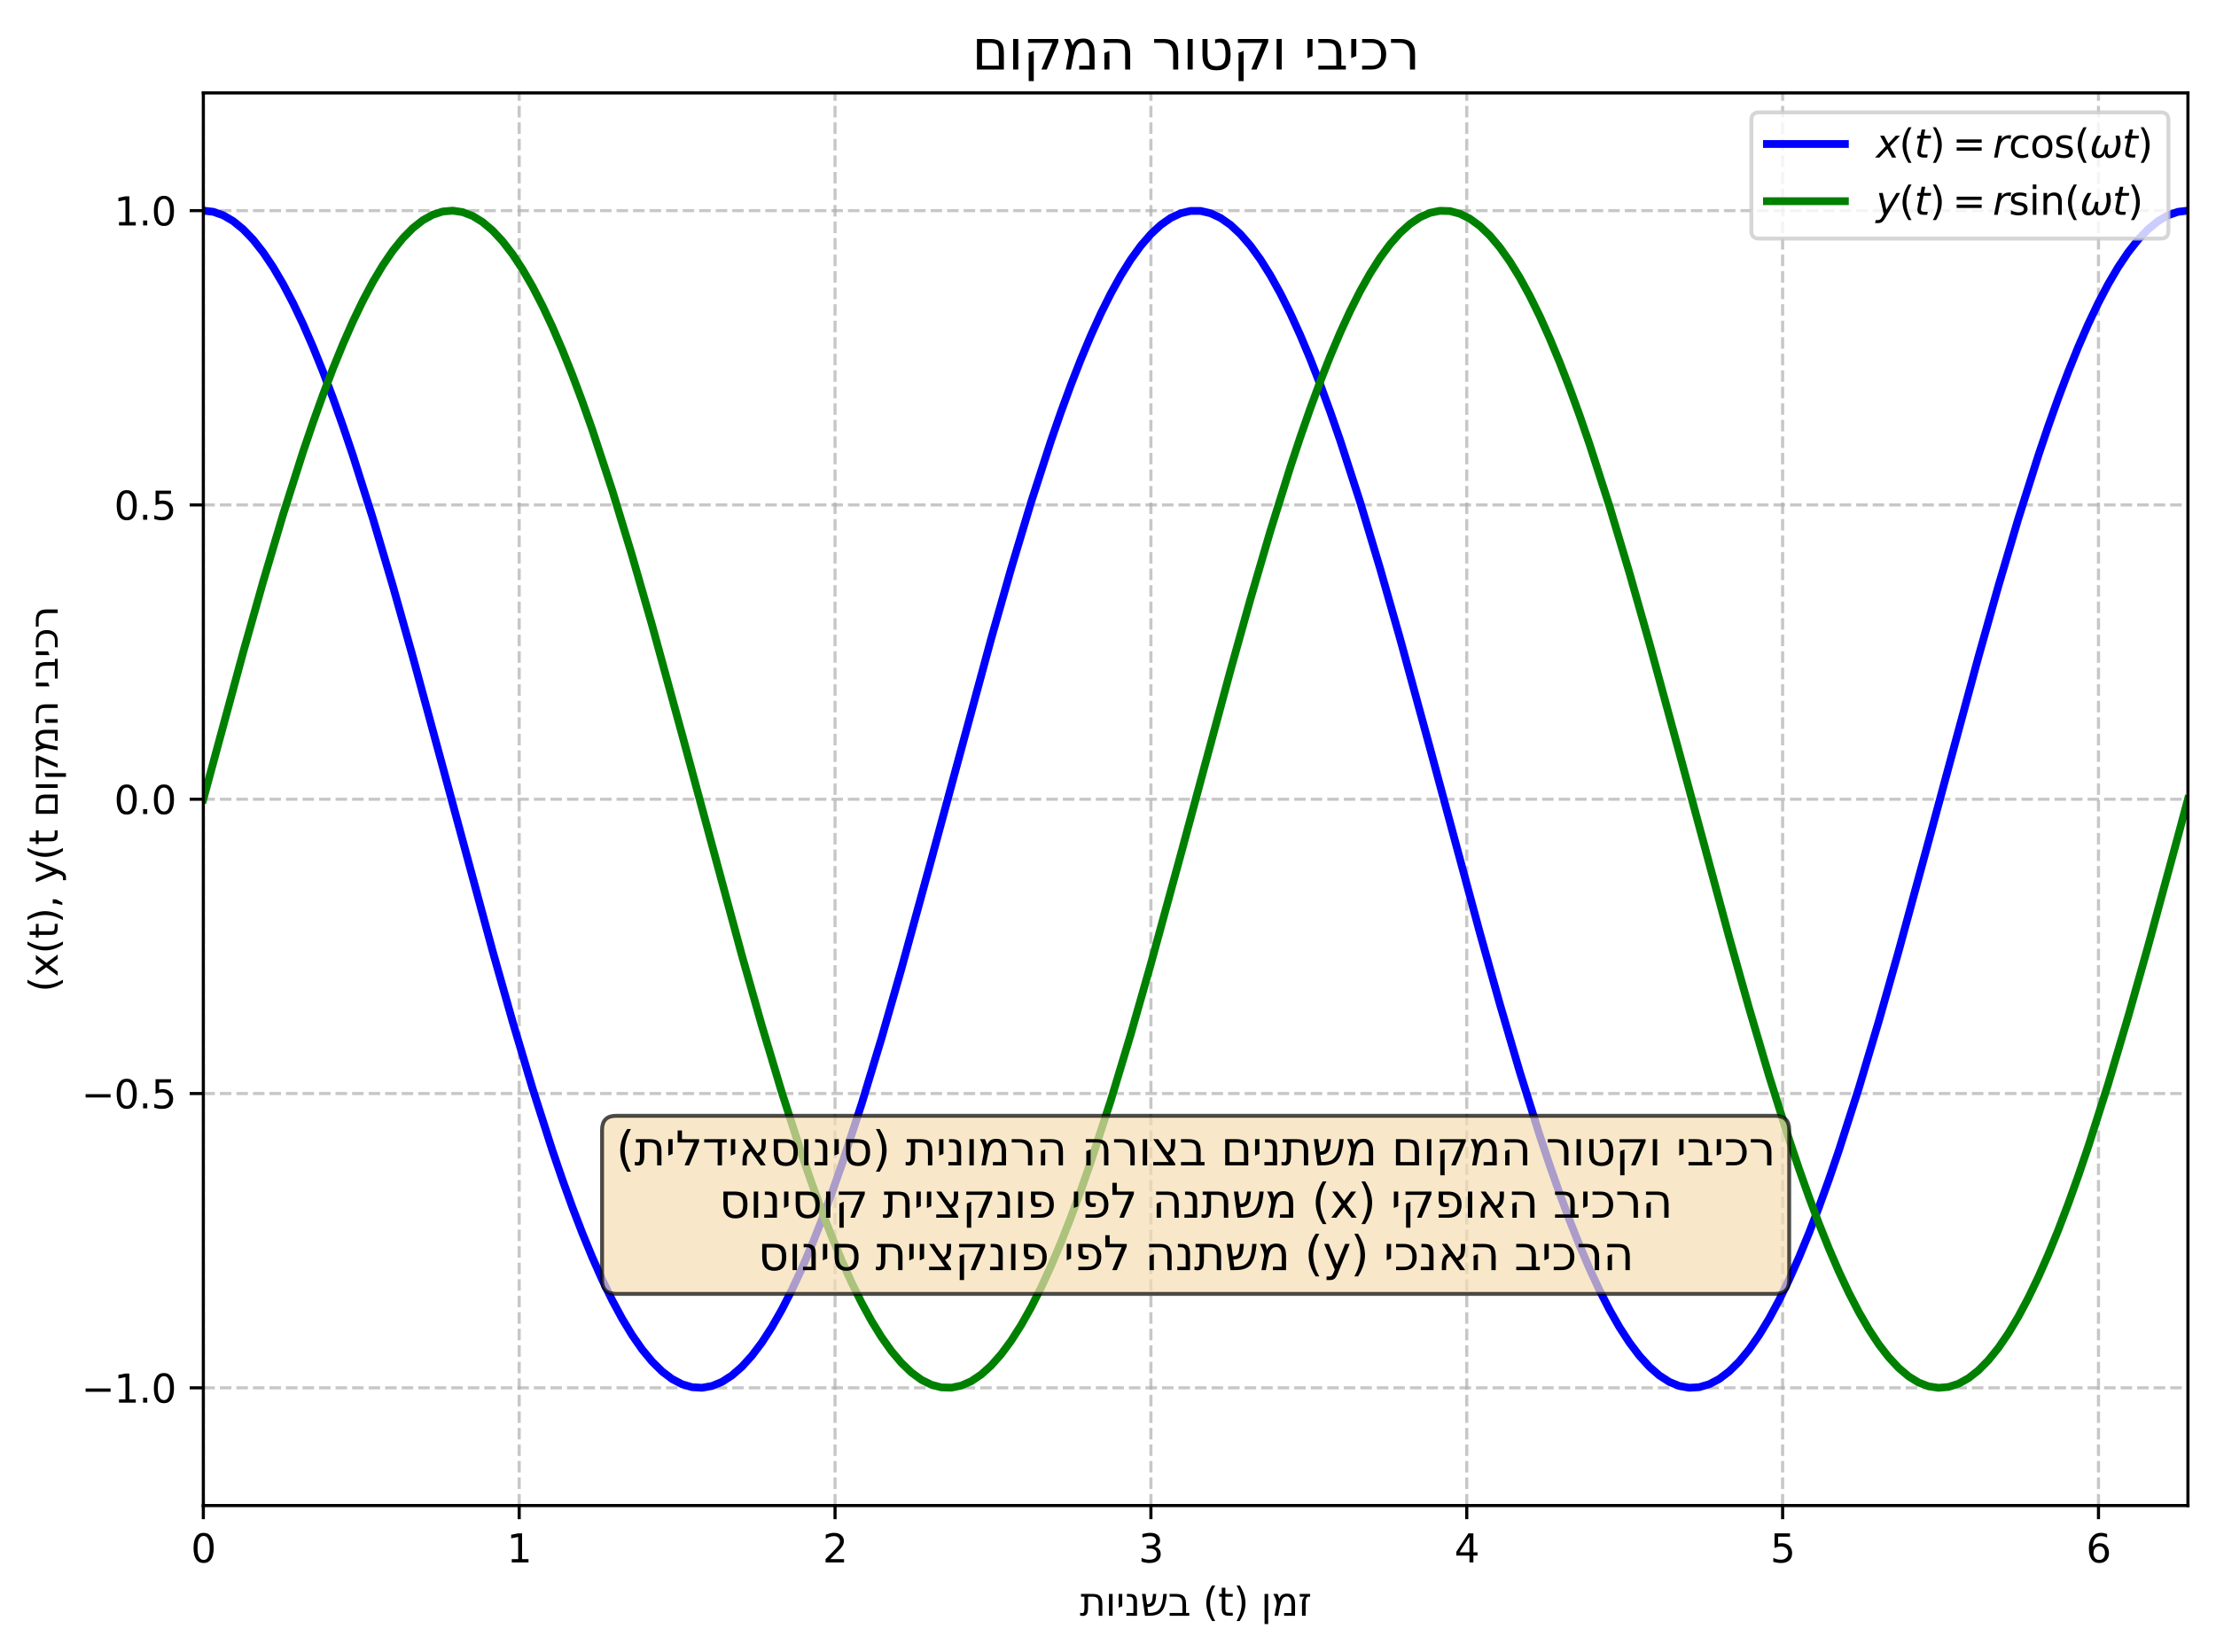 <?xml version="1.0" encoding="utf-8" standalone="no"?>
<!DOCTYPE svg PUBLIC "-//W3C//DTD SVG 1.1//EN"
  "http://www.w3.org/Graphics/SVG/1.1/DTD/svg11.dtd">
<svg xmlns:xlink="http://www.w3.org/1999/xlink" width="568.471pt" height="423.834pt" viewBox="0 0 568.471 423.834" xmlns="http://www.w3.org/2000/svg" version="1.1">
 <defs>
  <style type="text/css">*{stroke-linejoin: round; stroke-linecap: butt}</style>
 </defs>
 <g id="figure_1">
  <g id="patch_1">
   <path d="M 0 423.834 
L 568.471 423.834 
L 568.471 0 
L 0 0 
z
" style="fill: #ffffff"/>
  </g>
  <g id="axes_1">
   <g id="patch_2">
    <path d="M 52.161 386.278 
L 561.271 386.278 
L 561.271 23.838 
L 52.161 23.838 
z
" style="fill: #ffffff"/>
   </g>
   <g id="matplotlib.axis_1">
    <g id="xtick_1">
     <g id="line2d_1">
      <path d="M 52.161 386.278 
L 52.161 23.838 
" clip-path="url(#p485fcc775f)" style="fill: none; stroke-dasharray: 2.96,1.28; stroke-dashoffset: 0; stroke: #b0b0b0; stroke-opacity: 0.7; stroke-width: 0.8"/>
     </g>
     <g id="line2d_2">
      <defs>
       <path id="m0774cf95e9" d="M 0 0 
L 0 3.5 
" style="stroke: #000000; stroke-width: 0.8"/>
      </defs>
      <g>
       <use xlink:href="#m0774cf95e9" x="52.161" y="386.278" style="stroke: #000000; stroke-width: 0.8"/>
      </g>
     </g>
     <g id="text_1">
      <!-- 0 -->
      <g transform="translate(48.98 400.876) scale(0.1 -0.1)">
       <defs>
        <path id="DejaVuSans-30" d="M 2034 4250 
Q 1547 4250 1301 3770 
Q 1056 3291 1056 2328 
Q 1056 1369 1301 889 
Q 1547 409 2034 409 
Q 2525 409 2770 889 
Q 3016 1369 3016 2328 
Q 3016 3291 2770 3770 
Q 2525 4250 2034 4250 
z
M 2034 4750 
Q 2819 4750 3233 4129 
Q 3647 3509 3647 2328 
Q 3647 1150 3233 529 
Q 2819 -91 2034 -91 
Q 1250 -91 836 529 
Q 422 1150 422 2328 
Q 422 3509 836 4129 
Q 1250 4750 2034 4750 
z
" transform="scale(0.016)"/>
       </defs>
       <use xlink:href="#DejaVuSans-30"/>
      </g>
     </g>
    </g>
    <g id="xtick_2">
     <g id="line2d_3">
      <path d="M 133.188 386.278 
L 133.188 23.838 
" clip-path="url(#p485fcc775f)" style="fill: none; stroke-dasharray: 2.96,1.28; stroke-dashoffset: 0; stroke: #b0b0b0; stroke-opacity: 0.7; stroke-width: 0.8"/>
     </g>
     <g id="line2d_4">
      <g>
       <use xlink:href="#m0774cf95e9" x="133.188" y="386.278" style="stroke: #000000; stroke-width: 0.8"/>
      </g>
     </g>
     <g id="text_2">
      <!-- 1 -->
      <g transform="translate(130.007 400.876) scale(0.1 -0.1)">
       <defs>
        <path id="DejaVuSans-31" d="M 794 531 
L 1825 531 
L 1825 4091 
L 703 3866 
L 703 4441 
L 1819 4666 
L 2450 4666 
L 2450 531 
L 3481 531 
L 3481 0 
L 794 0 
L 794 531 
z
" transform="scale(0.016)"/>
       </defs>
       <use xlink:href="#DejaVuSans-31"/>
      </g>
     </g>
    </g>
    <g id="xtick_3">
     <g id="line2d_5">
      <path d="M 214.216 386.278 
L 214.216 23.838 
" clip-path="url(#p485fcc775f)" style="fill: none; stroke-dasharray: 2.96,1.28; stroke-dashoffset: 0; stroke: #b0b0b0; stroke-opacity: 0.7; stroke-width: 0.8"/>
     </g>
     <g id="line2d_6">
      <g>
       <use xlink:href="#m0774cf95e9" x="214.216" y="386.278" style="stroke: #000000; stroke-width: 0.8"/>
      </g>
     </g>
     <g id="text_3">
      <!-- 2 -->
      <g transform="translate(211.034 400.876) scale(0.1 -0.1)">
       <defs>
        <path id="DejaVuSans-32" d="M 1228 531 
L 3431 531 
L 3431 0 
L 469 0 
L 469 531 
Q 828 903 1448 1529 
Q 2069 2156 2228 2338 
Q 2531 2678 2651 2914 
Q 2772 3150 2772 3378 
Q 2772 3750 2511 3984 
Q 2250 4219 1831 4219 
Q 1534 4219 1204 4116 
Q 875 4013 500 3803 
L 500 4441 
Q 881 4594 1212 4672 
Q 1544 4750 1819 4750 
Q 2544 4750 2975 4387 
Q 3406 4025 3406 3419 
Q 3406 3131 3298 2873 
Q 3191 2616 2906 2266 
Q 2828 2175 2409 1742 
Q 1991 1309 1228 531 
z
" transform="scale(0.016)"/>
       </defs>
       <use xlink:href="#DejaVuSans-32"/>
      </g>
     </g>
    </g>
    <g id="xtick_4">
     <g id="line2d_7">
      <path d="M 295.243 386.278 
L 295.243 23.838 
" clip-path="url(#p485fcc775f)" style="fill: none; stroke-dasharray: 2.96,1.28; stroke-dashoffset: 0; stroke: #b0b0b0; stroke-opacity: 0.7; stroke-width: 0.8"/>
     </g>
     <g id="line2d_8">
      <g>
       <use xlink:href="#m0774cf95e9" x="295.243" y="386.278" style="stroke: #000000; stroke-width: 0.8"/>
      </g>
     </g>
     <g id="text_4">
      <!-- 3 -->
      <g transform="translate(292.062 400.876) scale(0.1 -0.1)">
       <defs>
        <path id="DejaVuSans-33" d="M 2597 2516 
Q 3050 2419 3304 2112 
Q 3559 1806 3559 1356 
Q 3559 666 3084 287 
Q 2609 -91 1734 -91 
Q 1441 -91 1130 -33 
Q 819 25 488 141 
L 488 750 
Q 750 597 1062 519 
Q 1375 441 1716 441 
Q 2309 441 2620 675 
Q 2931 909 2931 1356 
Q 2931 1769 2642 2001 
Q 2353 2234 1838 2234 
L 1294 2234 
L 1294 2753 
L 1863 2753 
Q 2328 2753 2575 2939 
Q 2822 3125 2822 3475 
Q 2822 3834 2567 4026 
Q 2313 4219 1838 4219 
Q 1578 4219 1281 4162 
Q 984 4106 628 3988 
L 628 4550 
Q 988 4650 1302 4700 
Q 1616 4750 1894 4750 
Q 2613 4750 3031 4423 
Q 3450 4097 3450 3541 
Q 3450 3153 3228 2886 
Q 3006 2619 2597 2516 
z
" transform="scale(0.016)"/>
       </defs>
       <use xlink:href="#DejaVuSans-33"/>
      </g>
     </g>
    </g>
    <g id="xtick_5">
     <g id="line2d_9">
      <path d="M 376.27 386.278 
L 376.27 23.838 
" clip-path="url(#p485fcc775f)" style="fill: none; stroke-dasharray: 2.96,1.28; stroke-dashoffset: 0; stroke: #b0b0b0; stroke-opacity: 0.7; stroke-width: 0.8"/>
     </g>
     <g id="line2d_10">
      <g>
       <use xlink:href="#m0774cf95e9" x="376.27" y="386.278" style="stroke: #000000; stroke-width: 0.8"/>
      </g>
     </g>
     <g id="text_5">
      <!-- 4 -->
      <g transform="translate(373.089 400.876) scale(0.1 -0.1)">
       <defs>
        <path id="DejaVuSans-34" d="M 2419 4116 
L 825 1625 
L 2419 1625 
L 2419 4116 
z
M 2253 4666 
L 3047 4666 
L 3047 1625 
L 3713 1625 
L 3713 1100 
L 3047 1100 
L 3047 0 
L 2419 0 
L 2419 1100 
L 313 1100 
L 313 1709 
L 2253 4666 
z
" transform="scale(0.016)"/>
       </defs>
       <use xlink:href="#DejaVuSans-34"/>
      </g>
     </g>
    </g>
    <g id="xtick_6">
     <g id="line2d_11">
      <path d="M 457.298 386.278 
L 457.298 23.838 
" clip-path="url(#p485fcc775f)" style="fill: none; stroke-dasharray: 2.96,1.28; stroke-dashoffset: 0; stroke: #b0b0b0; stroke-opacity: 0.7; stroke-width: 0.8"/>
     </g>
     <g id="line2d_12">
      <g>
       <use xlink:href="#m0774cf95e9" x="457.298" y="386.278" style="stroke: #000000; stroke-width: 0.8"/>
      </g>
     </g>
     <g id="text_6">
      <!-- 5 -->
      <g transform="translate(454.117 400.876) scale(0.1 -0.1)">
       <defs>
        <path id="DejaVuSans-35" d="M 691 4666 
L 3169 4666 
L 3169 4134 
L 1269 4134 
L 1269 2991 
Q 1406 3038 1543 3061 
Q 1681 3084 1819 3084 
Q 2600 3084 3056 2656 
Q 3513 2228 3513 1497 
Q 3513 744 3044 326 
Q 2575 -91 1722 -91 
Q 1428 -91 1123 -41 
Q 819 9 494 109 
L 494 744 
Q 775 591 1075 516 
Q 1375 441 1709 441 
Q 2250 441 2565 725 
Q 2881 1009 2881 1497 
Q 2881 1984 2565 2268 
Q 2250 2553 1709 2553 
Q 1456 2553 1204 2497 
Q 953 2441 691 2322 
L 691 4666 
z
" transform="scale(0.016)"/>
       </defs>
       <use xlink:href="#DejaVuSans-35"/>
      </g>
     </g>
    </g>
    <g id="xtick_7">
     <g id="line2d_13">
      <path d="M 538.325 386.278 
L 538.325 23.838 
" clip-path="url(#p485fcc775f)" style="fill: none; stroke-dasharray: 2.96,1.28; stroke-dashoffset: 0; stroke: #b0b0b0; stroke-opacity: 0.7; stroke-width: 0.8"/>
     </g>
     <g id="line2d_14">
      <g>
       <use xlink:href="#m0774cf95e9" x="538.325" y="386.278" style="stroke: #000000; stroke-width: 0.8"/>
      </g>
     </g>
     <g id="text_7">
      <!-- 6 -->
      <g transform="translate(535.144 400.876) scale(0.1 -0.1)">
       <defs>
        <path id="DejaVuSans-36" d="M 2113 2584 
Q 1688 2584 1439 2293 
Q 1191 2003 1191 1497 
Q 1191 994 1439 701 
Q 1688 409 2113 409 
Q 2538 409 2786 701 
Q 3034 994 3034 1497 
Q 3034 2003 2786 2293 
Q 2538 2584 2113 2584 
z
M 3366 4563 
L 3366 3988 
Q 3128 4100 2886 4159 
Q 2644 4219 2406 4219 
Q 1781 4219 1451 3797 
Q 1122 3375 1075 2522 
Q 1259 2794 1537 2939 
Q 1816 3084 2150 3084 
Q 2853 3084 3261 2657 
Q 3669 2231 3669 1497 
Q 3669 778 3244 343 
Q 2819 -91 2113 -91 
Q 1303 -91 875 529 
Q 447 1150 447 2328 
Q 447 3434 972 4092 
Q 1497 4750 2381 4750 
Q 2619 4750 2861 4703 
Q 3103 4656 3366 4563 
z
" transform="scale(0.016)"/>
       </defs>
       <use xlink:href="#DejaVuSans-36"/>
      </g>
     </g>
    </g>
    <g id="text_8">
     <!-- תוינשב (t) ןמז -->
     <g transform="translate(276.985 414.554) scale(0.1 -0.1)">
      <defs>
       <path id="DejaVuSans-5ea" d="M 3625 1894 
L 3625 0 
L 3044 0 
L 3044 1900 
Q 3044 2131 3028 2286 
Q 3013 2441 2956 2598 
Q 2900 2756 2800 2847 
Q 2700 2938 2525 2995 
Q 2350 3053 2100 3053 
L 1331 3053 
L 1331 1294 
Q 1331 625 1139 300 
Q 947 -25 472 -25 
Q 306 -25 63 25 
L 63 472 
Q 266 428 384 428 
Q 606 428 678 606 
Q 750 784 750 1294 
L 750 3053 
L 209 3053 
L 209 3500 
L 2100 3500 
Q 2547 3500 2848 3395 
Q 3150 3291 3319 3075 
Q 3488 2859 3556 2578 
Q 3625 2297 3625 1894 
z
" transform="scale(0.016)"/>
       <path id="DejaVuSans-5d5" d="M 1163 3500 
L 1163 0 
L 581 0 
L 581 3500 
L 1163 3500 
z
" transform="scale(0.016)"/>
       <path id="DejaVuSans-5d9" d="M 1006 3500 
L 1006 1544 
L 425 1306 
L 425 3500 
L 1006 3500 
z
" transform="scale(0.016)"/>
       <path id="DejaVuSans-5e0" d="M 1394 447 
L 1394 2322 
Q 1394 2706 1237 2879 
Q 1081 3053 750 3053 
L 356 3053 
L 356 3500 
L 750 3500 
Q 1391 3500 1683 3223 
Q 1975 2947 1975 2256 
L 1975 0 
L 275 0 
L 275 447 
L 1394 447 
z
" transform="scale(0.016)"/>
       <path id="DejaVuSans-5e9" d="M 1344 0 
L 756 0 
L 275 3500 
L 853 3500 
L 1081 1853 
Q 1231 1856 1348 1879 
Q 1466 1903 1553 1954 
Q 1641 2006 1703 2061 
Q 1766 2116 1811 2216 
Q 1856 2316 1882 2398 
Q 1909 2481 1932 2626 
Q 1956 2772 1968 2880 
Q 1981 2988 2001 3177 
Q 2022 3366 2041 3500 
L 2556 3500 
Q 2500 2688 2425 2366 
Q 2297 1831 1959 1616 
Q 1663 1425 1141 1406 
L 1275 447 
Q 1581 447 1817 470 
Q 2053 494 2281 556 
Q 2509 619 2676 723 
Q 2844 828 2998 992 
Q 3153 1156 3261 1384 
Q 3369 1613 3456 1920 
Q 3544 2228 3597 2618 
Q 3650 3009 3681 3500 
L 4259 3500 
Q 4203 2981 4137 2587 
Q 4072 2194 3976 1837 
Q 3881 1481 3764 1226 
Q 3647 972 3483 758 
Q 3319 544 3117 408 
Q 2916 272 2648 176 
Q 2381 81 2064 40 
Q 1747 0 1344 0 
z
" transform="scale(0.016)"/>
       <path id="DejaVuSans-5d1" d="M 2325 447 
L 2325 1894 
Q 2325 2128 2308 2283 
Q 2291 2438 2231 2597 
Q 2172 2756 2064 2847 
Q 1956 2938 1767 2995 
Q 1578 3053 1306 3053 
L 275 3053 
L 275 3500 
L 1306 3500 
Q 1691 3500 1967 3428 
Q 2244 3356 2425 3223 
Q 2606 3091 2714 2873 
Q 2822 2656 2864 2397 
Q 2906 2138 2906 1781 
L 2906 447 
L 3425 447 
L 3425 0 
L 275 0 
L 275 447 
L 2325 447 
z
" transform="scale(0.016)"/>
       <path id="DejaVuSans-20" transform="scale(0.016)"/>
       <path id="DejaVuSans-28" d="M 1984 4856 
Q 1566 4138 1362 3434 
Q 1159 2731 1159 2009 
Q 1159 1288 1364 580 
Q 1569 -128 1984 -844 
L 1484 -844 
Q 1016 -109 783 600 
Q 550 1309 550 2009 
Q 550 2706 781 3412 
Q 1013 4119 1484 4856 
L 1984 4856 
z
" transform="scale(0.016)"/>
       <path id="DejaVuSans-74" d="M 1172 4494 
L 1172 3500 
L 2356 3500 
L 2356 3053 
L 1172 3053 
L 1172 1153 
Q 1172 725 1289 603 
Q 1406 481 1766 481 
L 2356 481 
L 2356 0 
L 1766 0 
Q 1100 0 847 248 
Q 594 497 594 1153 
L 594 3053 
L 172 3053 
L 172 3500 
L 594 3500 
L 594 4494 
L 1172 4494 
z
" transform="scale(0.016)"/>
       <path id="DejaVuSans-29" d="M 513 4856 
L 1013 4856 
Q 1481 4119 1714 3412 
Q 1947 2706 1947 2009 
Q 1947 1309 1714 600 
Q 1481 -109 1013 -844 
L 513 -844 
Q 928 -128 1133 580 
Q 1338 1288 1338 2009 
Q 1338 2731 1133 3434 
Q 928 4138 513 4856 
z
" transform="scale(0.016)"/>
       <path id="DejaVuSans-5df" d="M 1163 3500 
L 1163 -1331 
L 581 -1331 
L 581 3500 
L 1163 3500 
z
" transform="scale(0.016)"/>
       <path id="DejaVuSans-5de" d="M 275 3500 
L 953 3500 
Q 966 3466 1069 3220 
Q 1172 2975 1241 2731 
Q 1328 2950 1448 3106 
Q 1569 3263 1687 3347 
Q 1806 3431 1959 3478 
Q 2113 3525 2231 3537 
Q 2350 3550 2509 3550 
Q 3766 3550 3766 1894 
L 3766 0 
L 2009 0 
L 2009 444 
L 3184 444 
L 3184 1894 
Q 3184 2503 2993 2795 
Q 2803 3088 2500 3088 
Q 1938 3088 1669 2588 
Q 1519 2303 1388 1659 
Q 1381 1616 1366 1544 
L 1059 0 
L 478 0 
L 728 1306 
Q 738 1356 761 1470 
Q 784 1584 792 1626 
Q 800 1669 811 1748 
Q 822 1828 826 1889 
Q 831 1950 831 2019 
Q 831 2219 686 2630 
Q 541 3041 275 3500 
z
" transform="scale(0.016)"/>
       <path id="DejaVuSans-5d6" d="M 1941 3500 
L 1941 3053 
L 1691 3053 
Q 1419 3053 1317 2811 
Q 1216 2569 1216 1978 
L 1216 0 
L 634 0 
L 634 1978 
Q 634 2375 754 2653 
Q 875 2931 1050 3053 
L 275 3053 
L 275 3500 
L 1941 3500 
z
" transform="scale(0.016)"/>
      </defs>
      <use xlink:href="#DejaVuSans-5ea"/>
      <use xlink:href="#DejaVuSans-5d5" transform="translate(65.723 0)"/>
      <use xlink:href="#DejaVuSans-5d9" transform="translate(92.969 0)"/>
      <use xlink:href="#DejaVuSans-5e0" transform="translate(115.332 0)"/>
      <use xlink:href="#DejaVuSans-5e9" transform="translate(155.371 0)"/>
      <use xlink:href="#DejaVuSans-5d1" transform="translate(226.221 0)"/>
      <use xlink:href="#DejaVuSans-20" transform="translate(284.033 0)"/>
      <use xlink:href="#DejaVuSans-28" transform="translate(315.82 0)"/>
      <use xlink:href="#DejaVuSans-74" transform="translate(354.834 0)"/>
      <use xlink:href="#DejaVuSans-29" transform="translate(394.043 0)"/>
      <use xlink:href="#DejaVuSans-20" transform="translate(433.057 0)"/>
      <use xlink:href="#DejaVuSans-5df" transform="translate(464.844 0)"/>
      <use xlink:href="#DejaVuSans-5de" transform="translate(492.09 0)"/>
      <use xlink:href="#DejaVuSans-5d6" transform="translate(560.01 0)"/>
     </g>
    </g>
   </g>
   <g id="matplotlib.axis_2">
    <g id="ytick_1">
     <g id="line2d_15">
      <path d="M 52.161 356.074 
L 561.271 356.074 
" clip-path="url(#p485fcc775f)" style="fill: none; stroke-dasharray: 2.96,1.28; stroke-dashoffset: 0; stroke: #b0b0b0; stroke-opacity: 0.7; stroke-width: 0.8"/>
     </g>
     <g id="line2d_16">
      <defs>
       <path id="meabdd4fe3c" d="M 0 0 
L -3.5 0 
" style="stroke: #000000; stroke-width: 0.8"/>
      </defs>
      <g>
       <use xlink:href="#meabdd4fe3c" x="52.161" y="356.074" style="stroke: #000000; stroke-width: 0.8"/>
      </g>
     </g>
     <g id="text_9">
      <!-- −1.0 -->
      <g transform="translate(20.878 359.874) scale(0.1 -0.1)">
       <defs>
        <path id="DejaVuSans-2212" d="M 678 2272 
L 4684 2272 
L 4684 1741 
L 678 1741 
L 678 2272 
z
" transform="scale(0.016)"/>
        <path id="DejaVuSans-2e" d="M 684 794 
L 1344 794 
L 1344 0 
L 684 0 
L 684 794 
z
" transform="scale(0.016)"/>
       </defs>
       <use xlink:href="#DejaVuSans-2212"/>
       <use xlink:href="#DejaVuSans-31" transform="translate(83.789 0)"/>
       <use xlink:href="#DejaVuSans-2e" transform="translate(147.412 0)"/>
       <use xlink:href="#DejaVuSans-30" transform="translate(179.199 0)"/>
      </g>
     </g>
    </g>
    <g id="ytick_2">
     <g id="line2d_17">
      <path d="M 52.161 280.566 
L 561.271 280.566 
" clip-path="url(#p485fcc775f)" style="fill: none; stroke-dasharray: 2.96,1.28; stroke-dashoffset: 0; stroke: #b0b0b0; stroke-opacity: 0.7; stroke-width: 0.8"/>
     </g>
     <g id="line2d_18">
      <g>
       <use xlink:href="#meabdd4fe3c" x="52.161" y="280.566" style="stroke: #000000; stroke-width: 0.8"/>
      </g>
     </g>
     <g id="text_10">
      <!-- −0.5 -->
      <g transform="translate(20.878 284.365) scale(0.1 -0.1)">
       <use xlink:href="#DejaVuSans-2212"/>
       <use xlink:href="#DejaVuSans-30" transform="translate(83.789 0)"/>
       <use xlink:href="#DejaVuSans-2e" transform="translate(147.412 0)"/>
       <use xlink:href="#DejaVuSans-35" transform="translate(179.199 0)"/>
      </g>
     </g>
    </g>
    <g id="ytick_3">
     <g id="line2d_19">
      <path d="M 52.161 205.058 
L 561.271 205.058 
" clip-path="url(#p485fcc775f)" style="fill: none; stroke-dasharray: 2.96,1.28; stroke-dashoffset: 0; stroke: #b0b0b0; stroke-opacity: 0.7; stroke-width: 0.8"/>
     </g>
     <g id="line2d_20">
      <g>
       <use xlink:href="#meabdd4fe3c" x="52.161" y="205.058" style="stroke: #000000; stroke-width: 0.8"/>
      </g>
     </g>
     <g id="text_11">
      <!-- 0.0 -->
      <g transform="translate(29.258 208.857) scale(0.1 -0.1)">
       <use xlink:href="#DejaVuSans-30"/>
       <use xlink:href="#DejaVuSans-2e" transform="translate(63.623 0)"/>
       <use xlink:href="#DejaVuSans-30" transform="translate(95.41 0)"/>
      </g>
     </g>
    </g>
    <g id="ytick_4">
     <g id="line2d_21">
      <path d="M 52.161 129.549 
L 561.271 129.549 
" clip-path="url(#p485fcc775f)" style="fill: none; stroke-dasharray: 2.96,1.28; stroke-dashoffset: 0; stroke: #b0b0b0; stroke-opacity: 0.7; stroke-width: 0.8"/>
     </g>
     <g id="line2d_22">
      <g>
       <use xlink:href="#meabdd4fe3c" x="52.161" y="129.549" style="stroke: #000000; stroke-width: 0.8"/>
      </g>
     </g>
     <g id="text_12">
      <!-- 0.5 -->
      <g transform="translate(29.258 133.349) scale(0.1 -0.1)">
       <use xlink:href="#DejaVuSans-30"/>
       <use xlink:href="#DejaVuSans-2e" transform="translate(63.623 0)"/>
       <use xlink:href="#DejaVuSans-35" transform="translate(95.41 0)"/>
      </g>
     </g>
    </g>
    <g id="ytick_5">
     <g id="line2d_23">
      <path d="M 52.161 54.041 
L 561.271 54.041 
" clip-path="url(#p485fcc775f)" style="fill: none; stroke-dasharray: 2.96,1.28; stroke-dashoffset: 0; stroke: #b0b0b0; stroke-opacity: 0.7; stroke-width: 0.8"/>
     </g>
     <g id="line2d_24">
      <g>
       <use xlink:href="#meabdd4fe3c" x="52.161" y="54.041" style="stroke: #000000; stroke-width: 0.8"/>
      </g>
     </g>
     <g id="text_13">
      <!-- 1.0 -->
      <g transform="translate(29.258 57.84) scale(0.1 -0.1)">
       <use xlink:href="#DejaVuSans-31"/>
       <use xlink:href="#DejaVuSans-2e" transform="translate(63.623 0)"/>
       <use xlink:href="#DejaVuSans-30" transform="translate(95.41 0)"/>
      </g>
     </g>
    </g>
    <g id="text_14">
     <!-- (x(t), y(t םוקמה יביכר -->
     <g transform="translate(14.798 254.54) rotate(-90) scale(0.1 -0.1)">
      <defs>
       <path id="DejaVuSans-78" d="M 3513 3500 
L 2247 1797 
L 3578 0 
L 2900 0 
L 1881 1375 
L 863 0 
L 184 0 
L 1544 1831 
L 300 3500 
L 978 3500 
L 1906 2253 
L 2834 3500 
L 3513 3500 
z
" transform="scale(0.016)"/>
       <path id="DejaVuSans-2c" d="M 750 794 
L 1409 794 
L 1409 256 
L 897 -744 
L 494 -744 
L 750 256 
L 750 794 
z
" transform="scale(0.016)"/>
       <path id="DejaVuSans-79" d="M 2059 -325 
Q 1816 -950 1584 -1140 
Q 1353 -1331 966 -1331 
L 506 -1331 
L 506 -850 
L 844 -850 
Q 1081 -850 1212 -737 
Q 1344 -625 1503 -206 
L 1606 56 
L 191 3500 
L 800 3500 
L 1894 763 
L 2988 3500 
L 3597 3500 
L 2059 -325 
z
" transform="scale(0.016)"/>
       <path id="DejaVuSans-5dd" d="M 3666 0 
L 581 0 
L 581 3500 
L 2091 3500 
Q 2531 3500 2831 3409 
Q 3131 3319 3317 3117 
Q 3503 2916 3584 2620 
Q 3666 2325 3666 1894 
L 3666 0 
z
M 1163 3053 
L 1163 447 
L 3084 447 
L 3084 1978 
Q 3084 2597 2881 2825 
Q 2678 3053 2100 3053 
L 1163 3053 
z
" transform="scale(0.016)"/>
       <path id="DejaVuSans-5e7" d="M 1238 -1331 
L 1238 2138 
L 656 1900 
L 656 -1331 
L 1238 -1331 
z
M 2116 0 
L 3378 3053 
L 581 3053 
L 581 3497 
L 4053 3497 
L 4053 3153 
L 2725 0 
L 2116 0 
z
" transform="scale(0.016)"/>
       <path id="DejaVuSans-5d4" d="M 1225 2138 
L 1225 0 
L 647 0 
L 647 1900 
L 1225 2138 
z
M 3600 1781 
L 3600 0 
L 3022 0 
L 3022 1900 
Q 3022 2575 2820 2814 
Q 2619 3053 2038 3053 
L 581 3053 
L 581 3500 
L 2031 3500 
Q 2897 3500 3248 3109 
Q 3600 2719 3600 1781 
z
" transform="scale(0.016)"/>
       <path id="DejaVuSans-5db" d="M 275 3500 
L 1350 3500 
Q 1716 3500 2008 3400 
Q 2300 3300 2487 3133 
Q 2675 2966 2800 2737 
Q 2925 2509 2978 2264 
Q 3031 2019 3031 1750 
Q 3031 1481 2978 1236 
Q 2925 991 2800 762 
Q 2675 534 2487 367 
Q 2300 200 2008 100 
Q 1716 0 1350 0 
L 275 0 
L 275 444 
L 1350 444 
Q 1663 444 1883 541 
Q 2103 638 2225 820 
Q 2347 1003 2400 1229 
Q 2453 1456 2453 1750 
Q 2453 2044 2400 2270 
Q 2347 2497 2225 2680 
Q 2103 2863 1883 2959 
Q 1663 3056 1350 3056 
L 275 3056 
L 275 3500 
z
" transform="scale(0.016)"/>
       <path id="DejaVuSans-5e8" d="M 3031 1781 
L 3031 0 
L 2450 0 
L 2450 1781 
Q 2450 2009 2417 2193 
Q 2384 2378 2304 2542 
Q 2225 2706 2100 2815 
Q 1975 2925 1778 2989 
Q 1581 3053 1325 3053 
L 275 3053 
L 275 3500 
L 1322 3500 
Q 1716 3500 2014 3417 
Q 2313 3334 2503 3189 
Q 2694 3044 2814 2823 
Q 2934 2603 2982 2351 
Q 3031 2100 3031 1781 
z
" transform="scale(0.016)"/>
      </defs>
      <use xlink:href="#DejaVuSans-28"/>
      <use xlink:href="#DejaVuSans-78" transform="translate(39.014 0)"/>
      <use xlink:href="#DejaVuSans-28" transform="translate(98.193 0)"/>
      <use xlink:href="#DejaVuSans-74" transform="translate(137.207 0)"/>
      <use xlink:href="#DejaVuSans-29" transform="translate(176.416 0)"/>
      <use xlink:href="#DejaVuSans-2c" transform="translate(215.43 0)"/>
      <use xlink:href="#DejaVuSans-20" transform="translate(247.217 0)"/>
      <use xlink:href="#DejaVuSans-79" transform="translate(279.004 0)"/>
      <use xlink:href="#DejaVuSans-28" transform="translate(338.184 0)"/>
      <use xlink:href="#DejaVuSans-74" transform="translate(377.197 0)"/>
      <use xlink:href="#DejaVuSans-20" transform="translate(416.406 0)"/>
      <use xlink:href="#DejaVuSans-5dd" transform="translate(448.193 0)"/>
      <use xlink:href="#DejaVuSans-5d5" transform="translate(514.551 0)"/>
      <use xlink:href="#DejaVuSans-5e7" transform="translate(541.797 0)"/>
      <use xlink:href="#DejaVuSans-5de" transform="translate(612.744 0)"/>
      <use xlink:href="#DejaVuSans-5d4" transform="translate(680.664 0)"/>
      <use xlink:href="#DejaVuSans-20" transform="translate(745.996 0)"/>
      <use xlink:href="#DejaVuSans-5d9" transform="translate(777.783 0)"/>
      <use xlink:href="#DejaVuSans-5d1" transform="translate(800.146 0)"/>
      <use xlink:href="#DejaVuSans-5d9" transform="translate(857.959 0)"/>
      <use xlink:href="#DejaVuSans-5db" transform="translate(880.322 0)"/>
      <use xlink:href="#DejaVuSans-5e8" transform="translate(933.203 0)"/>
     </g>
    </g>
   </g>
   <g id="line2d_25">
    <path d="M 52.161 54.041 
L 54.719 54.342 
L 57.278 55.244 
L 59.836 56.743 
L 62.394 58.833 
L 64.953 61.506 
L 67.511 64.752 
L 70.069 68.556 
L 72.628 72.905 
L 75.186 77.781 
L 77.744 83.164 
L 80.303 89.032 
L 82.861 95.364 
L 85.419 102.133 
L 87.978 109.311 
L 90.536 116.872 
L 95.653 133.016 
L 100.769 150.308 
L 105.886 168.472 
L 113.561 196.718 
L 126.353 243.952 
L 131.47 262.022 
L 136.586 279.186 
L 141.703 295.168 
L 144.261 302.636 
L 146.82 309.715 
L 149.378 316.377 
L 151.936 322.595 
L 154.495 328.344 
L 157.053 333.602 
L 159.611 338.348 
L 162.17 342.562 
L 164.728 346.228 
L 167.286 349.332 
L 169.845 351.86 
L 172.403 353.803 
L 174.961 355.153 
L 177.52 355.905 
L 180.078 356.056 
L 182.636 355.604 
L 185.195 354.553 
L 187.753 352.905 
L 190.311 350.668 
L 192.87 347.851 
L 195.428 344.465 
L 197.986 340.523 
L 200.545 336.04 
L 203.103 331.036 
L 205.661 325.529 
L 208.22 319.543 
L 210.778 313.1 
L 213.336 306.226 
L 215.895 298.949 
L 221.011 283.302 
L 226.128 266.409 
L 231.245 248.539 
L 238.92 220.527 
L 254.27 163.865 
L 259.387 145.892 
L 264.503 128.862 
L 269.62 113.046 
L 272.178 105.672 
L 274.737 98.695 
L 277.295 92.142 
L 279.853 86.039 
L 282.412 80.41 
L 284.97 75.278 
L 287.528 70.664 
L 290.087 66.585 
L 292.645 63.058 
L 295.203 60.097 
L 297.762 57.715 
L 300.32 55.919 
L 302.878 54.718 
L 305.437 54.116 
L 307.995 54.116 
L 310.553 54.718 
L 313.112 55.919 
L 315.67 57.715 
L 318.228 60.097 
L 320.787 63.058 
L 323.345 66.585 
L 325.904 70.664 
L 328.462 75.278 
L 331.02 80.41 
L 333.579 86.039 
L 336.137 92.142 
L 338.695 98.695 
L 341.254 105.672 
L 343.812 113.046 
L 348.929 128.862 
L 354.045 145.892 
L 359.162 163.865 
L 366.837 191.962 
L 379.629 239.326 
L 384.745 257.579 
L 389.862 274.995 
L 394.979 291.297 
L 397.537 298.949 
L 400.095 306.226 
L 402.654 313.1 
L 405.212 319.543 
L 407.77 325.529 
L 410.329 331.036 
L 412.887 336.04 
L 415.445 340.523 
L 418.004 344.465 
L 420.562 347.851 
L 423.12 350.668 
L 425.679 352.905 
L 428.237 354.553 
L 430.796 355.604 
L 433.354 356.056 
L 435.912 355.905 
L 438.471 355.153 
L 441.029 353.803 
L 443.587 351.86 
L 446.146 349.332 
L 448.704 346.228 
L 451.262 342.562 
L 453.821 338.348 
L 456.379 333.602 
L 458.937 328.344 
L 461.496 322.595 
L 464.054 316.377 
L 466.612 309.715 
L 469.171 302.636 
L 471.729 295.168 
L 476.846 279.186 
L 481.962 262.022 
L 487.079 243.952 
L 494.754 215.777 
L 507.546 168.472 
L 512.662 150.308 
L 517.779 133.016 
L 522.896 116.872 
L 525.454 109.311 
L 528.012 102.133 
L 530.571 95.364 
L 533.129 89.032 
L 535.688 83.164 
L 538.246 77.781 
L 540.804 72.905 
L 543.363 68.556 
L 545.921 64.752 
L 548.479 61.506 
L 551.038 58.833 
L 553.596 56.743 
L 556.154 55.244 
L 558.713 54.342 
L 561.271 54.041 
L 561.271 54.041 
" clip-path="url(#p485fcc775f)" style="fill: none; stroke: #0000ff; stroke-width: 2; stroke-linecap: square"/>
   </g>
   <g id="line2d_26">
    <path d="M 52.161 205.058 
L 62.394 167.317 
L 67.511 149.199 
L 72.628 131.971 
L 77.744 115.907 
L 80.303 108.393 
L 82.861 101.263 
L 85.419 94.548 
L 87.978 88.273 
L 90.536 82.464 
L 93.094 77.143 
L 95.653 72.332 
L 98.211 68.051 
L 100.769 64.315 
L 103.328 61.141 
L 105.886 58.54 
L 108.444 56.523 
L 111.003 55.098 
L 113.561 54.272 
L 116.119 54.046 
L 118.678 54.422 
L 121.236 55.399 
L 123.795 56.972 
L 126.353 59.136 
L 128.911 61.881 
L 131.47 65.197 
L 134.028 69.07 
L 136.586 73.486 
L 139.145 78.426 
L 141.703 83.871 
L 144.261 89.799 
L 146.82 96.187 
L 149.378 103.008 
L 151.936 110.236 
L 157.053 125.796 
L 162.17 142.619 
L 167.286 160.436 
L 174.961 188.403 
L 190.311 245.102 
L 195.428 263.125 
L 200.545 280.222 
L 205.661 296.122 
L 208.22 303.543 
L 210.778 310.571 
L 213.336 317.179 
L 215.895 323.339 
L 218.453 329.029 
L 221.011 334.224 
L 223.57 338.904 
L 226.128 343.051 
L 228.687 346.647 
L 231.245 349.679 
L 233.803 352.135 
L 236.362 354.004 
L 238.92 355.28 
L 241.478 355.957 
L 244.037 356.032 
L 246.595 355.506 
L 249.153 354.379 
L 251.712 352.658 
L 254.27 350.348 
L 256.828 347.459 
L 259.387 344.002 
L 261.945 339.991 
L 264.503 335.443 
L 267.062 330.375 
L 269.62 324.807 
L 272.178 318.762 
L 274.737 312.263 
L 277.295 305.338 
L 279.853 298.012 
L 284.97 282.28 
L 290.087 265.318 
L 295.203 247.396 
L 302.878 219.341 
L 315.67 171.952 
L 320.787 153.656 
L 325.904 136.179 
L 331.02 119.8 
L 333.579 112.104 
L 336.137 104.778 
L 338.695 97.852 
L 341.254 91.354 
L 343.812 85.309 
L 346.37 79.741 
L 348.929 74.673 
L 351.487 70.124 
L 354.045 66.114 
L 356.604 62.657 
L 359.162 59.768 
L 361.72 57.458 
L 364.279 55.736 
L 366.837 54.61 
L 369.395 54.083 
L 371.954 54.159 
L 374.512 54.836 
L 377.07 56.111 
L 379.629 57.981 
L 382.187 60.436 
L 384.745 63.468 
L 387.304 67.065 
L 389.862 71.212 
L 392.42 75.892 
L 394.979 81.087 
L 397.537 86.776 
L 400.095 92.937 
L 402.654 99.545 
L 405.212 106.573 
L 407.77 113.994 
L 412.887 129.894 
L 418.004 146.991 
L 423.12 165.013 
L 430.796 193.15 
L 443.587 240.486 
L 448.704 258.695 
L 453.821 276.049 
L 458.937 292.273 
L 461.496 299.879 
L 464.054 307.108 
L 466.612 313.929 
L 469.171 320.316 
L 471.729 326.244 
L 474.287 331.689 
L 476.846 336.63 
L 479.404 341.045 
L 481.962 344.919 
L 484.521 348.235 
L 487.079 350.98 
L 489.637 353.144 
L 492.196 354.717 
L 494.754 355.694 
L 497.312 356.07 
L 499.871 355.844 
L 502.429 355.017 
L 504.987 353.593 
L 507.546 351.576 
L 510.104 348.975 
L 512.662 345.801 
L 515.221 342.065 
L 517.779 337.783 
L 520.337 332.973 
L 522.896 327.652 
L 525.454 321.843 
L 528.012 315.568 
L 530.571 308.852 
L 533.129 301.723 
L 535.688 294.208 
L 540.804 278.145 
L 545.921 260.917 
L 551.038 242.799 
L 558.713 214.588 
L 561.271 205.058 
L 561.271 205.058 
" clip-path="url(#p485fcc775f)" style="fill: none; stroke: #008000; stroke-width: 2; stroke-linecap: square"/>
   </g>
   <g id="patch_3">
    <path d="M 52.161 386.278 
L 52.161 23.838 
" style="fill: none; stroke: #000000; stroke-width: 0.8; stroke-linejoin: miter; stroke-linecap: square"/>
   </g>
   <g id="patch_4">
    <path d="M 561.271 386.278 
L 561.271 23.838 
" style="fill: none; stroke: #000000; stroke-width: 0.8; stroke-linejoin: miter; stroke-linecap: square"/>
   </g>
   <g id="patch_5">
    <path d="M 52.161 386.278 
L 561.271 386.278 
" style="fill: none; stroke: #000000; stroke-width: 0.8; stroke-linejoin: miter; stroke-linecap: square"/>
   </g>
   <g id="patch_6">
    <path d="M 52.161 23.838 
L 561.271 23.838 
" style="fill: none; stroke: #000000; stroke-width: 0.8; stroke-linejoin: miter; stroke-linecap: square"/>
   </g>
   <g id="text_15">
    <g id="patch_7">
     <path d="M 158.048 331.967 
L 455.384 331.967 
Q 458.984 331.967 458.984 328.367 
L 458.984 289.878 
Q 458.984 286.278 455.384 286.278 
L 158.048 286.278 
Q 154.448 286.278 154.448 289.878 
L 154.448 328.367 
Q 154.448 331.967 158.048 331.967 
z
" style="fill: #f5deb3; opacity: 0.7; stroke: #000000; stroke-linejoin: miter"/>
    </g>
    <!-- (תילדיאסוניס) תינומרה הרוצב םינתשמ םוקמה רוטקו יביכר -->
    <g transform="translate(158.048 298.996) scale(0.12 -0.12)">
     <defs>
      <path id="DejaVuSans-5dc" d="M 1203 0 
L 2466 3053 
L 275 3053 
L 275 4666 
L 859 4666 
L 859 3500 
L 3150 3497 
L 3141 3153 
L 1813 0 
L 1203 0 
z
" transform="scale(0.016)"/>
      <path id="DejaVuSans-5d3" d="M 3272 3053 
L 2653 3053 
L 2653 0 
L 2072 0 
L 2072 3053 
L 275 3053 
L 275 3500 
L 3272 3500 
L 3272 3053 
z
" transform="scale(0.016)"/>
      <path id="DejaVuSans-5d0" d="M 2800 1284 
L 3691 0 
L 3013 0 
L 1713 1875 
Q 1625 1831 1570 1798 
Q 1516 1766 1428 1683 
Q 1341 1600 1289 1498 
Q 1238 1397 1197 1225 
Q 1156 1053 1156 838 
L 1156 0 
L 581 0 
L 581 578 
Q 581 831 612 1047 
Q 644 1263 692 1413 
Q 741 1563 819 1689 
Q 897 1816 967 1894 
Q 1038 1972 1139 2040 
Q 1241 2109 1309 2142 
Q 1378 2175 1475 2216 
L 588 3500 
L 1266 3500 
L 2566 1625 
Q 2650 1666 2704 1698 
Q 2759 1731 2846 1815 
Q 2934 1900 2987 2001 
Q 3041 2103 3081 2275 
Q 3122 2447 3122 2663 
L 3122 3500 
L 3697 3500 
L 3697 2922 
Q 3697 2666 3665 2452 
Q 3634 2238 3586 2086 
Q 3538 1934 3459 1807 
Q 3381 1681 3309 1604 
Q 3238 1528 3138 1459 
Q 3038 1391 2969 1358 
Q 2900 1325 2800 1284 
z
" transform="scale(0.016)"/>
      <path id="DejaVuSans-5e1" d="M 578 3500 
L 2100 3500 
Q 2991 3500 3394 3109 
Q 3797 2719 3797 1781 
Q 3797 831 3397 370 
Q 2997 -91 2187 -91 
Q 1378 -91 978 370 
Q 578 831 578 1781 
L 578 3500 
z
M 2100 3022 
L 1156 3022 
L 1156 1756 
Q 1156 384 2187 384 
Q 3219 384 3219 1781 
Q 3219 2147 3148 2390 
Q 3078 2634 2929 2771 
Q 2781 2909 2582 2965 
Q 2384 3022 2100 3022 
z
" transform="scale(0.016)"/>
      <path id="DejaVuSans-5e6" d="M 2363 444 
L 275 3500 
L 956 3500 
L 2166 1728 
Q 2178 1738 2200 1753 
Q 2275 1806 2315 1840 
Q 2356 1875 2425 1956 
Q 2494 2038 2531 2123 
Q 2569 2209 2598 2350 
Q 2628 2491 2628 2663 
L 2628 3500 
L 3203 3500 
L 3203 2922 
Q 3203 2691 3175 2495 
Q 3147 2300 3106 2162 
Q 3066 2025 2994 1904 
Q 2922 1784 2862 1712 
Q 2803 1641 2708 1567 
Q 2613 1494 2556 1461 
Q 2500 1428 2406 1378 
L 3216 222 
L 3216 0 
L 275 0 
L 275 444 
L 2363 444 
z
" transform="scale(0.016)"/>
      <path id="DejaVuSans-5d8" d="M 1156 3500 
L 1156 1663 
Q 1156 1300 1226 1047 
Q 1297 794 1436 651 
Q 1575 509 1756 446 
Q 1938 384 2188 384 
Q 2438 384 2619 446 
Q 2800 509 2939 651 
Q 3078 794 3148 1047 
Q 3219 1300 3219 1663 
Q 3219 2016 3189 2261 
Q 3159 2506 3084 2701 
Q 3009 2897 2868 2992 
Q 2728 3088 2519 3088 
Q 2313 3088 2022 2994 
L 2022 3441 
Q 2378 3534 2650 3534 
Q 2969 3534 3194 3407 
Q 3419 3281 3550 3032 
Q 3681 2784 3739 2456 
Q 3797 2128 3797 1688 
Q 3797 750 3403 329 
Q 3009 -91 2187 -91 
Q 1366 -91 972 329 
Q 578 750 578 1688 
L 578 3500 
L 1156 3500 
z
" transform="scale(0.016)"/>
     </defs>
     <use xlink:href="#DejaVuSans-28"/>
     <use xlink:href="#DejaVuSans-5ea" transform="translate(39.014 0)"/>
     <use xlink:href="#DejaVuSans-5d9" transform="translate(104.736 0)"/>
     <use xlink:href="#DejaVuSans-5dc" transform="translate(127.1 0)"/>
     <use xlink:href="#DejaVuSans-5d3" transform="translate(183.936 0)"/>
     <use xlink:href="#DejaVuSans-5d9" transform="translate(238.525 0)"/>
     <use xlink:href="#DejaVuSans-5d0" transform="translate(260.889 0)"/>
     <use xlink:href="#DejaVuSans-5e1" transform="translate(327.734 0)"/>
     <use xlink:href="#DejaVuSans-5d5" transform="translate(392.627 0)"/>
     <use xlink:href="#DejaVuSans-5e0" transform="translate(419.873 0)"/>
     <use xlink:href="#DejaVuSans-5d9" transform="translate(459.912 0)"/>
     <use xlink:href="#DejaVuSans-5e1" transform="translate(482.275 0)"/>
     <use xlink:href="#DejaVuSans-29" transform="translate(547.168 0)"/>
     <use xlink:href="#DejaVuSans-20" transform="translate(586.182 0)"/>
     <use xlink:href="#DejaVuSans-5ea" transform="translate(617.969 0)"/>
     <use xlink:href="#DejaVuSans-5d9" transform="translate(683.691 0)"/>
     <use xlink:href="#DejaVuSans-5e0" transform="translate(706.055 0)"/>
     <use xlink:href="#DejaVuSans-5d5" transform="translate(746.094 0)"/>
     <use xlink:href="#DejaVuSans-5de" transform="translate(773.34 0)"/>
     <use xlink:href="#DejaVuSans-5e8" transform="translate(841.26 0)"/>
     <use xlink:href="#DejaVuSans-5d4" transform="translate(897.705 0)"/>
     <use xlink:href="#DejaVuSans-20" transform="translate(963.037 0)"/>
     <use xlink:href="#DejaVuSans-5d4" transform="translate(994.824 0)"/>
     <use xlink:href="#DejaVuSans-5e8" transform="translate(1060.156 0)"/>
     <use xlink:href="#DejaVuSans-5d5" transform="translate(1116.602 0)"/>
     <use xlink:href="#DejaVuSans-5e6" transform="translate(1143.848 0)"/>
     <use xlink:href="#DejaVuSans-5d1" transform="translate(1203.174 0)"/>
     <use xlink:href="#DejaVuSans-20" transform="translate(1260.986 0)"/>
     <use xlink:href="#DejaVuSans-5dd" transform="translate(1292.773 0)"/>
     <use xlink:href="#DejaVuSans-5d9" transform="translate(1359.131 0)"/>
     <use xlink:href="#DejaVuSans-5e0" transform="translate(1381.494 0)"/>
     <use xlink:href="#DejaVuSans-5ea" transform="translate(1421.533 0)"/>
     <use xlink:href="#DejaVuSans-5e9" transform="translate(1487.256 0)"/>
     <use xlink:href="#DejaVuSans-5de" transform="translate(1558.105 0)"/>
     <use xlink:href="#DejaVuSans-20" transform="translate(1626.025 0)"/>
     <use xlink:href="#DejaVuSans-5dd" transform="translate(1657.812 0)"/>
     <use xlink:href="#DejaVuSans-5d5" transform="translate(1724.17 0)"/>
     <use xlink:href="#DejaVuSans-5e7" transform="translate(1751.416 0)"/>
     <use xlink:href="#DejaVuSans-5de" transform="translate(1822.363 0)"/>
     <use xlink:href="#DejaVuSans-5d4" transform="translate(1890.283 0)"/>
     <use xlink:href="#DejaVuSans-20" transform="translate(1955.615 0)"/>
     <use xlink:href="#DejaVuSans-5e8" transform="translate(1987.402 0)"/>
     <use xlink:href="#DejaVuSans-5d5" transform="translate(2043.848 0)"/>
     <use xlink:href="#DejaVuSans-5d8" transform="translate(2071.094 0)"/>
     <use xlink:href="#DejaVuSans-5e7" transform="translate(2135.938 0)"/>
     <use xlink:href="#DejaVuSans-5d5" transform="translate(2206.885 0)"/>
     <use xlink:href="#DejaVuSans-20" transform="translate(2234.131 0)"/>
     <use xlink:href="#DejaVuSans-5d9" transform="translate(2265.918 0)"/>
     <use xlink:href="#DejaVuSans-5d1" transform="translate(2288.281 0)"/>
     <use xlink:href="#DejaVuSans-5d9" transform="translate(2346.094 0)"/>
     <use xlink:href="#DejaVuSans-5db" transform="translate(2368.457 0)"/>
     <use xlink:href="#DejaVuSans-5e8" transform="translate(2421.338 0)"/>
    </g>
    <!-- סוניסוק תייצקנופ יפל הנתשמ (x) יקפואה ביכרה -->
    <g transform="translate(184.463 312.434) scale(0.12 -0.12)">
     <defs>
      <path id="DejaVuSans-5e4" d="M 581 3500 
L 1913 3500 
Q 2719 3500 3181 3044 
Q 3644 2588 3644 1750 
Q 3644 913 3180 456 
Q 2716 0 1913 0 
L 581 0 
L 581 444 
L 1675 444 
Q 2413 444 2739 744 
Q 3066 1044 3066 1788 
Q 3066 2472 2728 2762 
Q 2391 3053 1678 3053 
L 1163 3053 
L 1159 2359 
Q 1156 2131 1268 2023 
Q 1381 1916 1613 1916 
Q 1741 1916 1950 1956 
L 1950 1481 
Q 1694 1431 1484 1431 
Q 1066 1431 823 1662 
Q 581 1894 581 2444 
L 581 3500 
z
" transform="scale(0.016)"/>
     </defs>
     <use xlink:href="#DejaVuSans-5e1"/>
     <use xlink:href="#DejaVuSans-5d5" transform="translate(64.893 0)"/>
     <use xlink:href="#DejaVuSans-5e0" transform="translate(92.139 0)"/>
     <use xlink:href="#DejaVuSans-5d9" transform="translate(132.178 0)"/>
     <use xlink:href="#DejaVuSans-5e1" transform="translate(154.541 0)"/>
     <use xlink:href="#DejaVuSans-5d5" transform="translate(219.434 0)"/>
     <use xlink:href="#DejaVuSans-5e7" transform="translate(246.68 0)"/>
     <use xlink:href="#DejaVuSans-20" transform="translate(317.627 0)"/>
     <use xlink:href="#DejaVuSans-5ea" transform="translate(349.414 0)"/>
     <use xlink:href="#DejaVuSans-5d9" transform="translate(415.137 0)"/>
     <use xlink:href="#DejaVuSans-5d9" transform="translate(437.5 0)"/>
     <use xlink:href="#DejaVuSans-5e6" transform="translate(459.863 0)"/>
     <use xlink:href="#DejaVuSans-5e7" transform="translate(519.189 0)"/>
     <use xlink:href="#DejaVuSans-5e0" transform="translate(590.137 0)"/>
     <use xlink:href="#DejaVuSans-5d5" transform="translate(630.176 0)"/>
     <use xlink:href="#DejaVuSans-5e4" transform="translate(657.422 0)"/>
     <use xlink:href="#DejaVuSans-20" transform="translate(719.873 0)"/>
     <use xlink:href="#DejaVuSans-5d9" transform="translate(751.66 0)"/>
     <use xlink:href="#DejaVuSans-5e4" transform="translate(774.023 0)"/>
     <use xlink:href="#DejaVuSans-5dc" transform="translate(836.475 0)"/>
     <use xlink:href="#DejaVuSans-20" transform="translate(893.311 0)"/>
     <use xlink:href="#DejaVuSans-5d4" transform="translate(925.098 0)"/>
     <use xlink:href="#DejaVuSans-5e0" transform="translate(990.43 0)"/>
     <use xlink:href="#DejaVuSans-5ea" transform="translate(1030.469 0)"/>
     <use xlink:href="#DejaVuSans-5e9" transform="translate(1096.191 0)"/>
     <use xlink:href="#DejaVuSans-5de" transform="translate(1167.041 0)"/>
     <use xlink:href="#DejaVuSans-20" transform="translate(1234.961 0)"/>
     <use xlink:href="#DejaVuSans-28" transform="translate(1266.748 0)"/>
     <use xlink:href="#DejaVuSans-78" transform="translate(1305.762 0)"/>
     <use xlink:href="#DejaVuSans-29" transform="translate(1364.941 0)"/>
     <use xlink:href="#DejaVuSans-20" transform="translate(1403.955 0)"/>
     <use xlink:href="#DejaVuSans-5d9" transform="translate(1435.742 0)"/>
     <use xlink:href="#DejaVuSans-5e7" transform="translate(1458.105 0)"/>
     <use xlink:href="#DejaVuSans-5e4" transform="translate(1529.053 0)"/>
     <use xlink:href="#DejaVuSans-5d5" transform="translate(1591.504 0)"/>
     <use xlink:href="#DejaVuSans-5d0" transform="translate(1618.75 0)"/>
     <use xlink:href="#DejaVuSans-5d4" transform="translate(1685.596 0)"/>
     <use xlink:href="#DejaVuSans-20" transform="translate(1750.928 0)"/>
     <use xlink:href="#DejaVuSans-5d1" transform="translate(1782.715 0)"/>
     <use xlink:href="#DejaVuSans-5d9" transform="translate(1840.527 0)"/>
     <use xlink:href="#DejaVuSans-5db" transform="translate(1862.891 0)"/>
     <use xlink:href="#DejaVuSans-5e8" transform="translate(1915.771 0)"/>
     <use xlink:href="#DejaVuSans-5d4" transform="translate(1972.217 0)"/>
    </g>
    <!-- סוניס תייצקנופ יפל הנתשמ (y) יכנאה ביכרה -->
    <g transform="translate(194.419 325.871) scale(0.12 -0.12)">
     <use xlink:href="#DejaVuSans-5e1"/>
     <use xlink:href="#DejaVuSans-5d5" transform="translate(64.893 0)"/>
     <use xlink:href="#DejaVuSans-5e0" transform="translate(92.139 0)"/>
     <use xlink:href="#DejaVuSans-5d9" transform="translate(132.178 0)"/>
     <use xlink:href="#DejaVuSans-5e1" transform="translate(154.541 0)"/>
     <use xlink:href="#DejaVuSans-20" transform="translate(219.434 0)"/>
     <use xlink:href="#DejaVuSans-5ea" transform="translate(251.221 0)"/>
     <use xlink:href="#DejaVuSans-5d9" transform="translate(316.943 0)"/>
     <use xlink:href="#DejaVuSans-5d9" transform="translate(339.307 0)"/>
     <use xlink:href="#DejaVuSans-5e6" transform="translate(361.67 0)"/>
     <use xlink:href="#DejaVuSans-5e7" transform="translate(420.996 0)"/>
     <use xlink:href="#DejaVuSans-5e0" transform="translate(491.943 0)"/>
     <use xlink:href="#DejaVuSans-5d5" transform="translate(531.982 0)"/>
     <use xlink:href="#DejaVuSans-5e4" transform="translate(559.229 0)"/>
     <use xlink:href="#DejaVuSans-20" transform="translate(621.68 0)"/>
     <use xlink:href="#DejaVuSans-5d9" transform="translate(653.467 0)"/>
     <use xlink:href="#DejaVuSans-5e4" transform="translate(675.83 0)"/>
     <use xlink:href="#DejaVuSans-5dc" transform="translate(738.281 0)"/>
     <use xlink:href="#DejaVuSans-20" transform="translate(795.117 0)"/>
     <use xlink:href="#DejaVuSans-5d4" transform="translate(826.904 0)"/>
     <use xlink:href="#DejaVuSans-5e0" transform="translate(892.236 0)"/>
     <use xlink:href="#DejaVuSans-5ea" transform="translate(932.275 0)"/>
     <use xlink:href="#DejaVuSans-5e9" transform="translate(997.998 0)"/>
     <use xlink:href="#DejaVuSans-5de" transform="translate(1068.848 0)"/>
     <use xlink:href="#DejaVuSans-20" transform="translate(1136.768 0)"/>
     <use xlink:href="#DejaVuSans-28" transform="translate(1168.555 0)"/>
     <use xlink:href="#DejaVuSans-79" transform="translate(1207.568 0)"/>
     <use xlink:href="#DejaVuSans-29" transform="translate(1266.748 0)"/>
     <use xlink:href="#DejaVuSans-20" transform="translate(1305.762 0)"/>
     <use xlink:href="#DejaVuSans-5d9" transform="translate(1337.549 0)"/>
     <use xlink:href="#DejaVuSans-5db" transform="translate(1359.912 0)"/>
     <use xlink:href="#DejaVuSans-5e0" transform="translate(1412.793 0)"/>
     <use xlink:href="#DejaVuSans-5d0" transform="translate(1452.832 0)"/>
     <use xlink:href="#DejaVuSans-5d4" transform="translate(1519.678 0)"/>
     <use xlink:href="#DejaVuSans-20" transform="translate(1585.01 0)"/>
     <use xlink:href="#DejaVuSans-5d1" transform="translate(1616.797 0)"/>
     <use xlink:href="#DejaVuSans-5d9" transform="translate(1674.609 0)"/>
     <use xlink:href="#DejaVuSans-5db" transform="translate(1696.973 0)"/>
     <use xlink:href="#DejaVuSans-5e8" transform="translate(1749.854 0)"/>
     <use xlink:href="#DejaVuSans-5d4" transform="translate(1806.299 0)"/>
    </g>
   </g>
   <g id="text_16">
    <!-- םוקמה רוטקו יביכר -->
    <g transform="translate(249.317 17.838) scale(0.14 -0.14)">
     <use xlink:href="#DejaVuSans-5dd"/>
     <use xlink:href="#DejaVuSans-5d5" transform="translate(66.357 0)"/>
     <use xlink:href="#DejaVuSans-5e7" transform="translate(93.604 0)"/>
     <use xlink:href="#DejaVuSans-5de" transform="translate(164.551 0)"/>
     <use xlink:href="#DejaVuSans-5d4" transform="translate(232.471 0)"/>
     <use xlink:href="#DejaVuSans-20" transform="translate(297.803 0)"/>
     <use xlink:href="#DejaVuSans-5e8" transform="translate(329.59 0)"/>
     <use xlink:href="#DejaVuSans-5d5" transform="translate(386.035 0)"/>
     <use xlink:href="#DejaVuSans-5d8" transform="translate(413.281 0)"/>
     <use xlink:href="#DejaVuSans-5e7" transform="translate(478.125 0)"/>
     <use xlink:href="#DejaVuSans-5d5" transform="translate(549.072 0)"/>
     <use xlink:href="#DejaVuSans-20" transform="translate(576.318 0)"/>
     <use xlink:href="#DejaVuSans-5d9" transform="translate(608.105 0)"/>
     <use xlink:href="#DejaVuSans-5d1" transform="translate(630.469 0)"/>
     <use xlink:href="#DejaVuSans-5d9" transform="translate(688.281 0)"/>
     <use xlink:href="#DejaVuSans-5db" transform="translate(710.645 0)"/>
     <use xlink:href="#DejaVuSans-5e8" transform="translate(763.525 0)"/>
    </g>
   </g>
   <g id="legend_1">
    <g id="patch_8">
     <path d="M 451.271 61.216 
L 554.271 61.216 
Q 556.271 61.216 556.271 59.216 
L 556.271 30.838 
Q 556.271 28.838 554.271 28.838 
L 451.271 28.838 
Q 449.271 28.838 449.271 30.838 
L 449.271 59.216 
Q 449.271 61.216 451.271 61.216 
z
" style="fill: #ffffff; opacity: 0.8; stroke: #cccccc; stroke-linejoin: miter"/>
    </g>
    <g id="line2d_27">
     <path d="M 453.271 36.936 
L 463.271 36.936 
L 473.271 36.936 
" style="fill: none; stroke: #0000ff; stroke-width: 2; stroke-linecap: square"/>
    </g>
    <g id="text_17">
     <!-- $x(t) = r\cos(\omega t)$ -->
     <g transform="translate(481.271 40.436) scale(0.1 -0.1)">
      <defs>
       <path id="DejaVuSans-Oblique-78" d="M 3841 3500 
L 2234 1784 
L 3219 0 
L 2559 0 
L 1819 1388 
L 531 0 
L -166 0 
L 1556 1844 
L 641 3500 
L 1300 3500 
L 1972 2234 
L 3144 3500 
L 3841 3500 
z
" transform="scale(0.016)"/>
       <path id="DejaVuSans-Oblique-74" d="M 2706 3500 
L 2619 3053 
L 1472 3053 
L 1100 1153 
Q 1081 1047 1072 975 
Q 1063 903 1063 863 
Q 1063 663 1183 572 
Q 1303 481 1569 481 
L 2150 481 
L 2053 0 
L 1503 0 
Q 991 0 739 200 
Q 488 400 488 806 
Q 488 878 497 964 
Q 506 1050 525 1153 
L 897 3053 
L 409 3053 
L 500 3500 
L 978 3500 
L 1172 4494 
L 1747 4494 
L 1556 3500 
L 2706 3500 
z
" transform="scale(0.016)"/>
       <path id="DejaVuSans-3d" d="M 678 2906 
L 4684 2906 
L 4684 2381 
L 678 2381 
L 678 2906 
z
M 678 1631 
L 4684 1631 
L 4684 1100 
L 678 1100 
L 678 1631 
z
" transform="scale(0.016)"/>
       <path id="DejaVuSans-Oblique-72" d="M 2853 2969 
Q 2766 3016 2653 3041 
Q 2541 3066 2413 3066 
Q 1953 3066 1609 2717 
Q 1266 2369 1153 1784 
L 800 0 
L 225 0 
L 909 3500 
L 1484 3500 
L 1375 2956 
Q 1603 3259 1920 3421 
Q 2238 3584 2597 3584 
Q 2691 3584 2781 3573 
Q 2872 3563 2963 3538 
L 2853 2969 
z
" transform="scale(0.016)"/>
       <path id="DejaVuSans-63" d="M 3122 3366 
L 3122 2828 
Q 2878 2963 2633 3030 
Q 2388 3097 2138 3097 
Q 1578 3097 1268 2742 
Q 959 2388 959 1747 
Q 959 1106 1268 751 
Q 1578 397 2138 397 
Q 2388 397 2633 464 
Q 2878 531 3122 666 
L 3122 134 
Q 2881 22 2623 -34 
Q 2366 -91 2075 -91 
Q 1284 -91 818 406 
Q 353 903 353 1747 
Q 353 2603 823 3093 
Q 1294 3584 2113 3584 
Q 2378 3584 2631 3529 
Q 2884 3475 3122 3366 
z
" transform="scale(0.016)"/>
       <path id="DejaVuSans-6f" d="M 1959 3097 
Q 1497 3097 1228 2736 
Q 959 2375 959 1747 
Q 959 1119 1226 758 
Q 1494 397 1959 397 
Q 2419 397 2687 759 
Q 2956 1122 2956 1747 
Q 2956 2369 2687 2733 
Q 2419 3097 1959 3097 
z
M 1959 3584 
Q 2709 3584 3137 3096 
Q 3566 2609 3566 1747 
Q 3566 888 3137 398 
Q 2709 -91 1959 -91 
Q 1206 -91 779 398 
Q 353 888 353 1747 
Q 353 2609 779 3096 
Q 1206 3584 1959 3584 
z
" transform="scale(0.016)"/>
       <path id="DejaVuSans-73" d="M 2834 3397 
L 2834 2853 
Q 2591 2978 2328 3040 
Q 2066 3103 1784 3103 
Q 1356 3103 1142 2972 
Q 928 2841 928 2578 
Q 928 2378 1081 2264 
Q 1234 2150 1697 2047 
L 1894 2003 
Q 2506 1872 2764 1633 
Q 3022 1394 3022 966 
Q 3022 478 2636 193 
Q 2250 -91 1575 -91 
Q 1294 -91 989 -36 
Q 684 19 347 128 
L 347 722 
Q 666 556 975 473 
Q 1284 391 1588 391 
Q 1994 391 2212 530 
Q 2431 669 2431 922 
Q 2431 1156 2273 1281 
Q 2116 1406 1581 1522 
L 1381 1569 
Q 847 1681 609 1914 
Q 372 2147 372 2553 
Q 372 3047 722 3315 
Q 1072 3584 1716 3584 
Q 2034 3584 2315 3537 
Q 2597 3491 2834 3397 
z
" transform="scale(0.016)"/>
       <path id="DejaVuSans-Oblique-3c9" d="M 1369 -91 
Q 72 -91 434 1766 
Q 575 2500 1256 3500 
L 1875 3500 
Q 1231 2500 1088 1750 
Q 819 397 1519 397 
Q 2166 397 2478 2078 
L 3009 2078 
Q 2669 388 3316 397 
Q 4013 403 4275 1750 
Q 4419 2500 4169 3500 
L 4788 3500 
Q 5075 2500 4934 1766 
Q 4578 -94 3278 -91 
Q 2428 -88 2503 844 
Q 2194 -91 1369 -91 
z
" transform="scale(0.016)"/>
      </defs>
      <use xlink:href="#DejaVuSans-Oblique-78" transform="translate(0 0.125)"/>
      <use xlink:href="#DejaVuSans-28" transform="translate(59.18 0.125)"/>
      <use xlink:href="#DejaVuSans-Oblique-74" transform="translate(98.193 0.125)"/>
      <use xlink:href="#DejaVuSans-29" transform="translate(137.402 0.125)"/>
      <use xlink:href="#DejaVuSans-3d" transform="translate(195.898 0.125)"/>
      <use xlink:href="#DejaVuSans-Oblique-72" transform="translate(299.17 0.125)"/>
      <use xlink:href="#DejaVuSans-63" transform="translate(340.283 0.125)"/>
      <use xlink:href="#DejaVuSans-6f" transform="translate(395.264 0.125)"/>
      <use xlink:href="#DejaVuSans-73" transform="translate(456.445 0.125)"/>
      <use xlink:href="#DejaVuSans-28" transform="translate(508.545 0.125)"/>
      <use xlink:href="#DejaVuSans-Oblique-3c9" transform="translate(547.559 0.125)"/>
      <use xlink:href="#DejaVuSans-Oblique-74" transform="translate(631.299 0.125)"/>
      <use xlink:href="#DejaVuSans-29" transform="translate(670.508 0.125)"/>
     </g>
    </g>
    <g id="line2d_28">
     <path d="M 453.271 51.616 
L 463.271 51.616 
L 473.271 51.616 
" style="fill: none; stroke: #008000; stroke-width: 2; stroke-linecap: square"/>
    </g>
    <g id="text_18">
     <!-- $y(t) = r\sin(\omega t)$ -->
     <g transform="translate(481.271 55.116) scale(0.1 -0.1)">
      <defs>
       <path id="DejaVuSans-Oblique-79" d="M 1588 -325 
Q 1188 -997 936 -1164 
Q 684 -1331 294 -1331 
L -159 -1331 
L -63 -850 
L 269 -850 
Q 509 -850 678 -719 
Q 847 -588 1056 -206 
L 1234 128 
L 459 3500 
L 1069 3500 
L 1650 819 
L 3256 3500 
L 3859 3500 
L 1588 -325 
z
" transform="scale(0.016)"/>
       <path id="DejaVuSans-69" d="M 603 3500 
L 1178 3500 
L 1178 0 
L 603 0 
L 603 3500 
z
M 603 4863 
L 1178 4863 
L 1178 4134 
L 603 4134 
L 603 4863 
z
" transform="scale(0.016)"/>
       <path id="DejaVuSans-6e" d="M 3513 2113 
L 3513 0 
L 2938 0 
L 2938 2094 
Q 2938 2591 2744 2837 
Q 2550 3084 2163 3084 
Q 1697 3084 1428 2787 
Q 1159 2491 1159 1978 
L 1159 0 
L 581 0 
L 581 3500 
L 1159 3500 
L 1159 2956 
Q 1366 3272 1645 3428 
Q 1925 3584 2291 3584 
Q 2894 3584 3203 3211 
Q 3513 2838 3513 2113 
z
" transform="scale(0.016)"/>
      </defs>
      <use xlink:href="#DejaVuSans-Oblique-79" transform="translate(0 0.016)"/>
      <use xlink:href="#DejaVuSans-28" transform="translate(59.18 0.016)"/>
      <use xlink:href="#DejaVuSans-Oblique-74" transform="translate(98.193 0.016)"/>
      <use xlink:href="#DejaVuSans-29" transform="translate(137.402 0.016)"/>
      <use xlink:href="#DejaVuSans-3d" transform="translate(195.898 0.016)"/>
      <use xlink:href="#DejaVuSans-Oblique-72" transform="translate(299.17 0.016)"/>
      <use xlink:href="#DejaVuSans-73" transform="translate(340.283 0.016)"/>
      <use xlink:href="#DejaVuSans-69" transform="translate(392.383 0.016)"/>
      <use xlink:href="#DejaVuSans-6e" transform="translate(420.166 0.016)"/>
      <use xlink:href="#DejaVuSans-28" transform="translate(483.545 0.016)"/>
      <use xlink:href="#DejaVuSans-Oblique-3c9" transform="translate(522.559 0.016)"/>
      <use xlink:href="#DejaVuSans-Oblique-74" transform="translate(606.299 0.016)"/>
      <use xlink:href="#DejaVuSans-29" transform="translate(645.508 0.016)"/>
     </g>
    </g>
   </g>
  </g>
 </g>
 <defs>
  <clipPath id="p485fcc775f">
   <rect x="52.161" y="23.838" width="509.11" height="362.44"/>
  </clipPath>
 </defs>
</svg>
